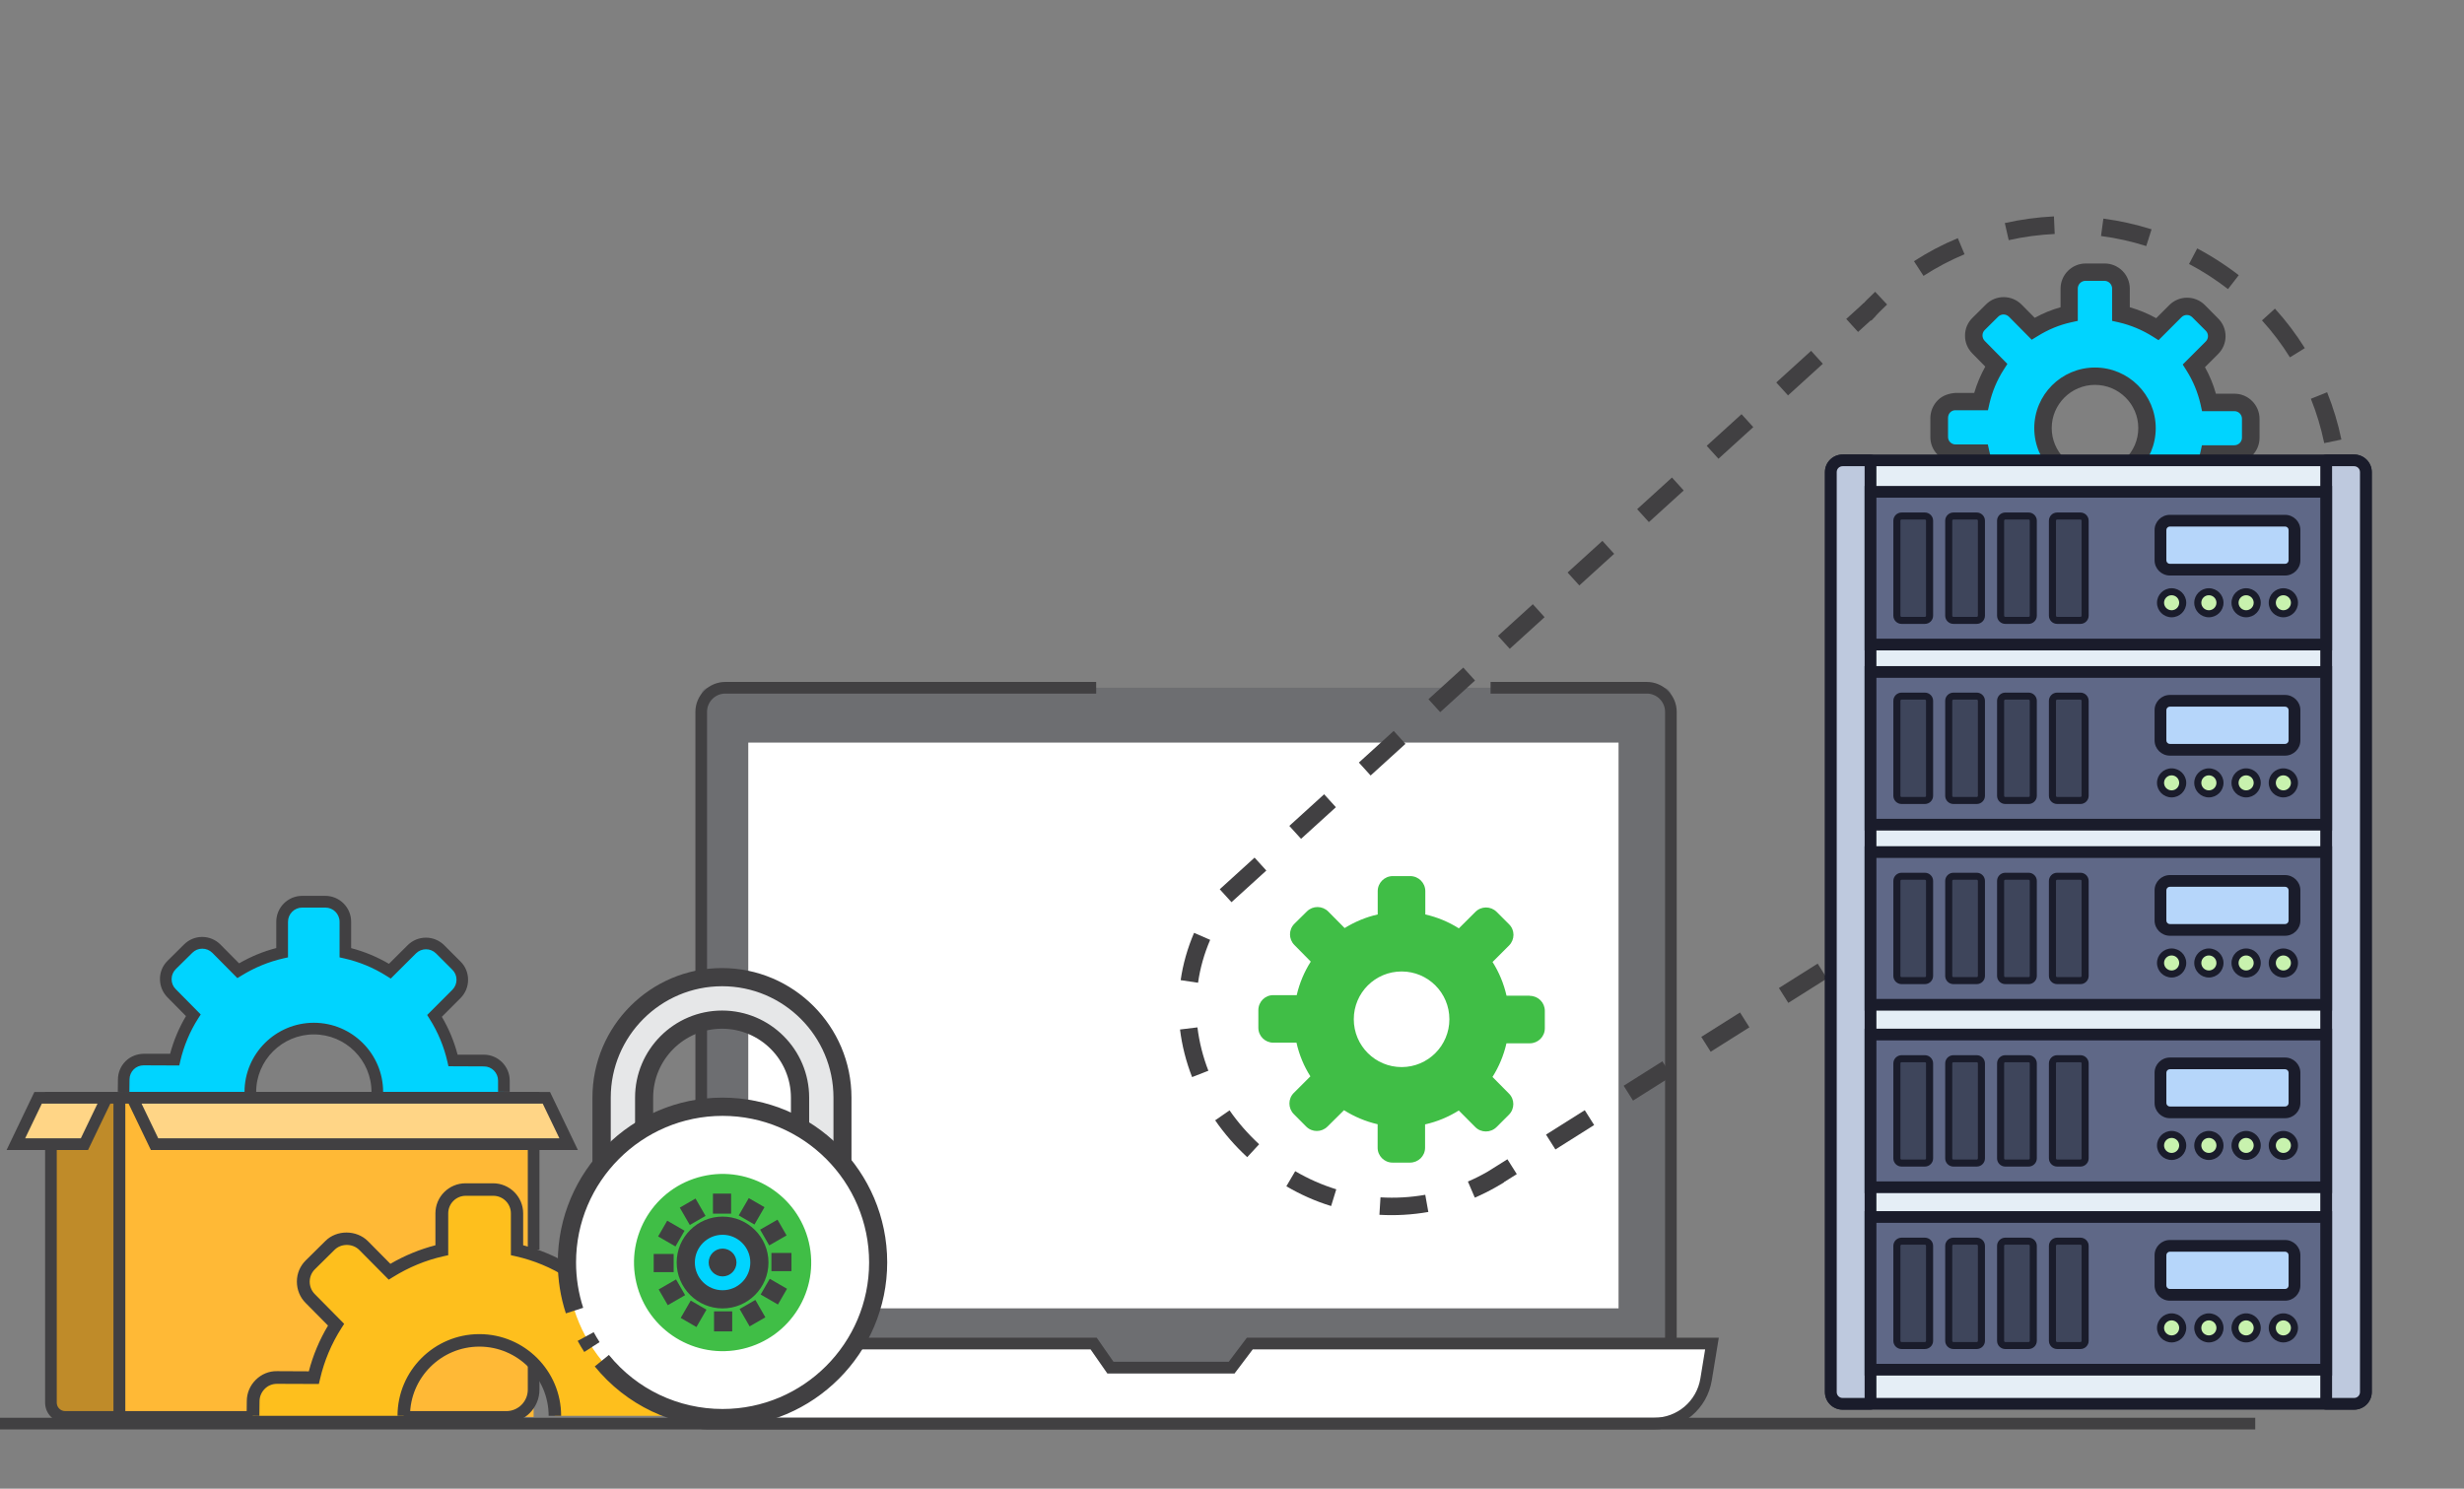 <svg width="374" height="226" viewBox="0 0 374 226" fill="none" xmlns="http://www.w3.org/2000/svg">
<rect x="0" y="0" width="374" height="226" fill="#808080" stroke="none"/>
<path d="M252.45 104.397H107.614C106.963 104.397 106.436 104.925 106.436 105.577V209.053C106.436 209.704 106.963 210.232 107.614 210.232H252.45C253.101 210.232 253.629 209.704 253.629 209.053V105.577C253.629 104.925 253.101 104.397 252.45 104.397Z" fill="#6D6E71"/>
<path d="M107.32 205.398H105.552V108.064C105.552 105.565 107.591 103.525 110.09 103.525H166.383V105.294H110.09C108.557 105.294 107.32 106.543 107.32 108.064V205.398Z" fill="#414042"/>
<path d="M249.963 211.116V209.348C251.496 209.348 252.733 208.098 252.733 206.577V108.064C252.733 106.532 251.484 105.294 249.963 105.294H226.248V103.525H249.963C252.462 103.525 254.501 105.565 254.501 108.064V206.577C254.501 209.077 252.462 211.116 249.963 211.116Z" fill="#414042"/>
<path d="M245.673 112.734H113.578V198.618H245.673V112.734Z" fill="white"/>
<path d="M251.048 216.116H107.39C103.937 216.116 101.002 213.616 100.436 210.209L99.411 203.959H165.994L168.54 207.615H186.939L189.698 203.959H259.841L258.945 209.395C258.308 213.274 254.961 216.116 251.036 216.116H251.048Z" fill="white"/>
<path d="M251.048 217H107.39C103.489 217 100.2 214.206 99.564 210.35L98.374 203.075H166.466L169.012 206.73H186.503L189.261 203.075H260.89L259.829 209.536C259.122 213.864 255.432 217 251.048 217ZM100.448 204.856L101.308 210.067C101.803 213.062 104.349 215.231 107.39 215.231H251.06C254.572 215.231 257.531 212.72 258.096 209.253L258.815 204.856H190.145L187.387 208.511H168.081L165.535 204.856H100.448Z" fill="#414042"/>
<path d="M232.207 151.158H228.671C228.247 149.307 227.528 147.585 226.549 146.041L229.048 143.541C229.944 142.645 229.956 141.195 229.048 140.31L227.174 138.436C226.278 137.539 224.828 137.539 223.944 138.436L221.434 140.935C219.89 139.957 218.169 139.237 216.342 138.825V135.287C216.342 134.026 215.317 133 214.044 133H211.403C210.142 133 209.117 134.026 209.117 135.287V138.825C207.313 139.226 205.628 139.945 204.096 140.888L201.609 138.377C200.713 137.481 199.263 137.469 198.367 138.365L196.481 140.228C195.585 141.112 195.574 142.562 196.469 143.458L198.956 145.982C197.978 147.515 197.247 149.236 196.823 151.075H193.287C192.026 151.052 191 152.078 191 153.351V155.992C190.977 157.254 191.99 158.28 193.263 158.291H196.788C197.2 160.143 197.919 161.864 198.898 163.397L196.387 165.908C195.491 166.793 195.491 168.243 196.387 169.139L198.249 171.014C199.145 171.922 200.595 171.922 201.491 171.025L204.001 168.538C205.545 169.516 207.254 170.247 209.105 170.672V174.197C209.081 175.459 210.107 176.496 211.368 176.496H214.02C215.281 176.496 216.307 175.494 216.307 174.233V170.695C218.157 170.283 219.878 169.552 221.422 168.585L223.921 171.096C224.805 171.992 226.266 171.992 227.162 171.096L229.025 169.233C229.92 168.349 229.932 166.887 229.025 166.003L226.538 163.491C227.516 161.947 228.235 160.237 228.659 158.386H232.195C233.456 158.386 234.482 157.372 234.482 156.11V153.457C234.482 152.196 233.468 151.181 232.207 151.181V151.158ZM212.747 161.994C208.74 161.994 205.486 158.751 205.486 154.731C205.486 150.71 208.74 147.479 212.747 147.479C216.755 147.479 219.996 150.722 219.996 154.731C219.996 158.739 216.755 161.994 212.747 161.994Z" fill="#40BE46"/>
<path d="M342.312 215.231H0V217H342.312V215.231Z" fill="#414042"/>
<path d="M76.494 165.76V164.05C76.494 162.388 75.139 161.02 73.477 161.02L68.786 160.997C68.232 158.556 67.265 156.269 65.981 154.229L69.305 150.904C70.495 149.725 70.507 147.791 69.305 146.612L66.817 144.124C65.639 142.945 63.706 142.933 62.527 144.124L59.203 147.449C57.164 146.152 54.877 145.197 52.449 144.643V139.95C52.449 138.276 51.082 136.908 49.408 136.908H45.896C44.21 136.908 42.855 138.276 42.855 139.95V144.643C40.45 145.185 38.211 146.128 36.195 147.39L32.895 144.053C31.716 142.862 29.783 142.839 28.605 144.03L26.106 146.506C24.915 147.685 24.904 149.607 26.082 150.798L29.383 154.146C28.086 156.186 27.108 158.462 26.554 160.902L21.863 160.879C20.177 160.867 18.822 162.223 18.822 163.909L18.798 165.772H38.034C38.034 160.454 42.348 156.151 47.676 156.151C53.003 156.151 57.306 160.454 57.306 165.772H76.53L76.494 165.76Z" fill="#00D4FF"/>
<path d="M19.647 165.772L17.879 165.748L17.902 163.885C17.902 162.836 18.315 161.846 19.057 161.103C19.8 160.372 20.778 159.994 21.827 159.971H25.823C26.353 157.966 27.167 156.044 28.227 154.252L25.41 151.399C24.68 150.656 24.279 149.666 24.279 148.616C24.279 147.567 24.692 146.588 25.434 145.857L27.933 143.381C28.664 142.65 29.642 142.237 30.679 142.237C31.728 142.237 32.73 142.65 33.473 143.405L36.29 146.246C38.081 145.209 39.979 144.43 41.935 143.923V139.926C41.935 137.769 43.692 136 45.861 136H49.373C51.542 136 53.298 137.757 53.298 139.926V143.935C55.325 144.466 57.247 145.268 59.038 146.317L61.879 143.487C63.411 141.966 65.886 141.966 67.418 143.487L69.906 145.975C70.648 146.706 71.049 147.697 71.049 148.746C71.049 149.795 70.636 150.786 69.894 151.529L67.065 154.358C68.126 156.162 68.927 158.084 69.458 160.112H73.465C75.61 160.124 77.367 161.881 77.367 164.039V165.748H75.599V164.039C75.599 162.86 74.644 161.893 73.465 161.893L68.067 161.869L67.914 161.185C67.383 158.874 66.476 156.681 65.214 154.689L64.837 154.087L68.656 150.267C69.069 149.854 69.293 149.312 69.293 148.734C69.293 148.156 69.069 147.626 68.668 147.225L66.181 144.737C65.344 143.9 63.977 143.9 63.14 144.737L59.309 148.557L58.708 148.18C56.716 146.918 54.536 146.01 52.225 145.492L51.542 145.338V139.938C51.542 138.747 50.575 137.78 49.385 137.78H45.872C44.682 137.78 43.715 138.747 43.715 139.938V145.338L43.02 145.492C40.792 145.999 38.635 146.883 36.632 148.121L36.03 148.487L32.235 144.654C31.823 144.242 31.28 144.018 30.691 144.018C30.125 144.018 29.595 144.242 29.194 144.643L26.683 147.119C26.283 147.52 26.047 148.062 26.047 148.64C26.047 149.218 26.259 149.76 26.672 150.161L30.467 154.005L30.09 154.594C28.817 156.587 27.909 158.768 27.367 161.067L27.214 161.751L21.816 161.728C21.238 161.728 20.707 161.94 20.295 162.341C19.883 162.753 19.659 163.296 19.659 163.874L19.635 165.748L19.647 165.772ZM58.154 165.772H56.386C56.386 160.949 52.461 157.035 47.64 157.035C42.819 157.035 38.883 160.961 38.883 165.772H37.115C37.115 159.983 41.841 155.266 47.64 155.266C53.439 155.266 58.154 159.983 58.154 165.772Z" fill="#414042"/>
<path d="M7.742 215.105H18.15L18.15 166.656H7.742L7.742 215.105Z" fill="#BF8B29"/>
<path d="M19.022 215.989H9.899C8.214 215.989 6.846 214.621 6.846 212.935V165.772H19.022V215.989ZM8.614 167.54V212.935C8.614 213.643 9.192 214.22 9.899 214.22H17.254V167.54H8.614Z" fill="#414042"/>
<path d="M2.414 173.695H12.822L16.205 166.656H5.785L2.414 173.695Z" fill="#FFD586"/>
<path d="M13.376 174.58H1L5.22 165.772H17.596L13.364 174.58H13.376ZM3.817 172.811H12.268L14.802 167.54H6.351L3.817 172.811Z" fill="#414042"/>
<path d="M80.997 166.656H18.138V215.105H80.997V166.656Z" fill="#FFB936"/>
<path d="M76.86 215.989H17.254V165.772H81.881V189.695H80.113V167.54H19.022V214.22H76.86C78.651 214.22 80.113 212.758 80.113 210.966V206.674H81.881V210.966C81.881 213.737 79.63 215.989 76.86 215.989Z" fill="#414042"/>
<path d="M86.313 173.695H23.466L20.083 166.656H82.942L86.313 173.695Z" fill="#FFD586"/>
<path d="M87.715 174.58H22.9L18.668 165.772H83.484L87.715 174.58ZM24.02 172.811H84.91L82.376 167.54H21.485L24.02 172.811Z" fill="#414042"/>
<path d="M107.096 214.937V212.897C107.096 210.916 105.493 209.301 103.501 209.301L97.914 209.277C97.254 206.365 96.111 203.653 94.567 201.212L98.527 197.25C99.941 195.835 99.953 193.548 98.527 192.145L95.569 189.185C94.154 187.782 91.867 187.77 90.465 189.185L86.504 193.147C84.076 191.602 81.354 190.459 78.454 189.798V184.21C78.454 182.217 76.828 180.59 74.824 180.59H70.651C68.647 180.59 67.033 182.217 67.033 184.21V189.798C64.18 190.435 61.505 191.567 59.1 193.065L55.163 189.091C53.761 187.676 51.462 187.653 50.048 189.067L47.066 192.003C45.651 193.406 45.64 195.694 47.042 197.109L50.967 201.094C49.423 203.523 48.256 206.235 47.596 209.136L42.009 209.112C40.006 209.1 38.391 210.715 38.391 212.72L38.367 214.937H61.269C61.269 208.605 66.408 203.476 72.749 203.476C79.091 203.476 84.218 208.593 84.218 214.937H107.108H107.096Z" fill="#FEBF1D"/>
<path d="M39.334 214.948L37.436 214.925L37.46 212.708C37.46 211.494 37.943 210.338 38.815 209.477C39.675 208.617 40.819 208.133 42.045 208.157L46.877 208.18C47.514 205.728 48.492 203.405 49.789 201.236L46.382 197.793C45.522 196.932 45.062 195.776 45.062 194.562C45.062 193.336 45.545 192.192 46.406 191.343L49.388 188.395C51.097 186.674 54.114 186.686 55.847 188.419L59.253 191.862C61.422 190.6 63.721 189.657 66.09 189.044V184.198C66.09 181.675 68.141 179.635 70.663 179.635H74.835C77.358 179.635 79.409 181.686 79.409 184.198V189.044C81.86 189.681 84.194 190.647 86.363 191.933L89.793 188.501C91.573 186.733 94.472 186.733 96.252 188.513L99.211 191.473C100.071 192.334 100.542 193.477 100.542 194.692C100.542 195.918 100.059 197.062 99.199 197.922L95.781 201.354C97.065 203.523 98.044 205.869 98.668 208.322L103.513 208.345C106.012 208.345 108.062 210.385 108.062 212.897V214.937H106.165V212.897C106.165 211.435 104.974 210.244 103.525 210.244L97.183 210.22L97.018 209.489C96.394 206.718 95.309 204.113 93.8 201.719L93.4 201.071L97.891 196.578C98.397 196.071 98.68 195.399 98.68 194.692C98.68 193.984 98.409 193.312 97.902 192.817L94.944 189.857C93.906 188.82 92.221 188.82 91.184 189.857L86.681 194.35L86.033 193.937C83.652 192.428 81.047 191.343 78.289 190.718L77.546 190.553V184.198C77.546 182.724 76.344 181.533 74.871 181.533H70.698C69.225 181.533 68.034 182.724 68.034 184.198V190.553L67.292 190.718C64.616 191.319 62.047 192.381 59.654 193.866L59.006 194.267L54.539 189.763C53.537 188.749 51.781 188.737 50.779 189.74L47.797 192.687C47.29 193.182 47.019 193.855 47.007 194.562C47.007 195.281 47.278 195.942 47.773 196.449L52.24 200.976L51.828 201.613C50.307 203.995 49.211 206.6 48.575 209.359L48.398 210.102L42.056 210.079C41.337 210.079 40.677 210.338 40.182 210.845C39.675 211.352 39.393 212.024 39.393 212.743L39.369 214.972L39.334 214.948ZM85.172 214.937H83.275C83.275 209.147 78.56 204.431 72.761 204.431C66.962 204.431 62.235 209.147 62.235 214.937H60.338C60.338 208.098 65.913 202.533 72.761 202.533C79.609 202.533 85.172 208.098 85.172 214.937Z" fill="#414042"/>
<path d="M91.313 179.646H97.761V166.629C97.761 160.097 103.065 154.791 109.595 154.791C116.125 154.791 121.429 160.097 121.429 166.629V179.646H127.876V166.629C127.876 156.548 119.672 148.342 109.595 148.342C99.517 148.342 91.313 156.548 91.313 166.629V179.646Z" fill="#E6E7E8"/>
<path d="M129.267 181.026H120.05V166.629C120.05 160.864 115.358 156.171 109.595 156.171C103.831 156.171 99.14 160.864 99.14 166.629V181.026H89.923V166.629C89.923 155.782 98.739 146.962 109.583 146.962C120.427 146.962 129.243 155.782 129.243 166.629V181.026H129.267ZM122.82 178.267H126.509V166.629C126.509 157.303 118.93 149.721 109.607 149.721C100.283 149.721 92.704 157.303 92.704 166.629V178.267H96.394V166.629C96.394 159.343 102.322 153.412 109.607 153.412C116.891 153.412 122.82 159.343 122.82 166.629V178.267Z" fill="#414042"/>
<path d="M109.677 215.29C122.723 215.29 133.298 204.711 133.298 191.661C133.298 178.612 122.723 168.033 109.677 168.033C96.632 168.033 86.056 178.612 86.056 191.661C86.056 204.711 96.632 215.29 109.677 215.29Z" fill="white"/>
<path d="M112.762 204.764C119.992 203.062 124.474 195.82 122.773 188.587C121.072 181.355 113.832 176.871 106.602 178.573C99.371 180.274 94.889 187.517 96.591 194.75C98.292 201.982 105.532 206.466 112.762 204.764Z" fill="#40BE46"/>
<path d="M104.09 191.661C104.09 194.751 106.589 197.25 109.677 197.25C112.765 197.25 115.264 194.751 115.264 191.661C115.264 188.572 112.765 186.073 109.677 186.073C106.589 186.073 104.09 188.572 104.09 191.661Z" fill="#00D4FF"/>
<path d="M109.677 193.772C110.843 193.772 111.787 192.827 111.787 191.661C111.787 190.496 110.843 189.551 109.677 189.551C108.512 189.551 107.567 190.496 107.567 191.661C107.567 192.827 108.512 193.772 109.677 193.772Z" fill="#414042"/>
<path d="M109.677 198.63C105.835 198.63 102.711 195.505 102.711 191.661C102.711 187.818 105.835 184.693 109.677 184.693C113.52 184.693 116.643 187.818 116.643 191.661C116.643 195.505 113.52 198.63 109.677 198.63ZM109.677 187.452C107.355 187.452 105.469 189.339 105.469 191.661C105.469 193.984 107.355 195.871 109.677 195.871C111.999 195.871 113.885 193.984 113.885 191.661C113.885 189.339 111.999 187.452 109.677 187.452Z" fill="#414042"/>
<path d="M109.677 216.67C102.122 216.67 95.05 213.309 90.276 207.438L92.421 205.692C96.665 210.916 102.959 213.899 109.677 213.899C121.947 213.899 131.919 203.912 131.919 191.65C131.919 179.387 121.936 169.4 109.677 169.4C97.419 169.4 87.436 179.387 87.436 191.65C87.436 194.008 87.801 196.319 88.52 198.535L85.891 199.384C85.078 196.897 84.666 194.291 84.666 191.638C84.666 177.842 95.887 166.629 109.665 166.629C123.444 166.629 134.665 177.854 134.665 191.638C134.665 205.421 123.444 216.646 109.665 216.646L109.677 216.67Z" fill="#414042"/>
<path d="M88.685 205.244C88.331 204.69 87.99 204.136 87.683 203.558L90.111 202.238C90.394 202.757 90.689 203.252 91.007 203.747L88.685 205.244Z" fill="#414042"/>
<path d="M110.974 181.203H108.216V184.245H110.974V181.203Z" fill="#414042"/>
<path d="M105.57 181.951L103.181 183.331L104.702 185.966L107.091 184.586L105.57 181.951Z" fill="#414042"/>
<path d="M101.273 185.314L99.893 187.703L102.527 189.225L103.906 186.836L101.273 185.314Z" fill="#414042"/>
<path d="M102.252 190.364H99.222V193.123H102.252V190.364Z" fill="#414042"/>
<path d="M102.613 194.229L99.979 195.749L101.358 198.139L103.992 196.618L102.613 194.229Z" fill="#414042"/>
<path d="M104.844 197.44L103.322 200.074L105.709 201.455L107.232 198.822L104.844 197.44Z" fill="#414042"/>
<path d="M111.139 199.078H108.381V202.12H111.139V199.078Z" fill="#414042"/>
<path d="M114.652 197.344L112.262 198.722L113.782 201.358L116.171 199.979L114.652 197.344Z" fill="#414042"/>
<path d="M116.837 194.133L115.456 196.521L118.077 198.039L119.459 195.651L116.837 194.133Z" fill="#414042"/>
<path d="M120.132 190.211H117.091V192.97H120.132V190.211Z" fill="#414042"/>
<path d="M118.014 185.157L115.378 186.674L116.754 189.066L119.389 187.548L118.014 185.157Z" fill="#414042"/>
<path d="M113.652 181.883L112.129 184.516L114.517 185.897L116.039 183.264L113.652 181.883Z" fill="#414042"/>
<path d="M284.612 44.282L286.43 46.228C285.594 47.006 284.791 47.83 284.031 48.684L282.05 46.906C282.865 46.004 283.734 45.118 284.626 44.292L284.612 44.282Z" fill="#414042"/>
<path d="M338.368 40.71C338.86 41.06 339.338 41.399 339.809 41.778L338.179 43.887C336.335 42.467 334.331 41.151 332.265 40.075L333.508 37.713C335.186 38.6 336.82 39.61 338.383 40.72L338.368 40.71ZM345.315 46.867C347.003 48.721 348.514 50.731 349.839 52.849L347.581 54.25C346.34 52.258 344.914 50.373 343.336 48.641L345.301 46.857L345.315 46.867ZM326.577 34.812L325.771 37.355C323.551 36.648 321.237 36.136 318.906 35.83L319.262 33.186C321.749 33.516 324.21 34.067 326.577 34.812ZM353.224 59.546C354.149 61.86 354.889 64.281 355.391 66.729L352.784 67.272C352.307 64.972 351.631 62.706 350.756 60.537L353.224 59.546ZM311.76 32.864L311.877 35.517C309.529 35.635 307.175 35.944 304.894 36.458L304.302 33.859C306.732 33.32 309.245 32.971 311.746 32.853L311.76 32.864ZM356.281 74.179C356.358 76.674 356.213 79.207 355.853 81.674L353.215 81.28C353.551 78.97 353.686 76.605 353.619 74.248L356.291 74.165L356.281 74.179ZM297.165 36.149L298.19 38.598C296.025 39.499 293.933 40.604 291.959 41.88L290.514 39.655C292.614 38.294 294.846 37.114 297.155 36.163L297.165 36.149ZM354.082 88.976C353.297 91.337 352.276 93.661 351.068 95.852L348.727 94.58C349.843 92.52 350.8 90.346 351.546 88.132L354.082 88.976ZM344.841 100.445L346.929 102.103C345.363 104.062 343.609 105.886 341.747 107.525L339.995 105.518C341.745 103.974 343.393 102.269 344.852 100.431L344.841 100.445Z" fill="#414042"/>
<path d="M334.249 109.711L335.613 111.988C334.851 112.448 334.059 112.888 333.274 113.288L330.327 115.136L328.903 112.882L331.227 111.419L331.19 111.349L332.01 110.93C332.76 110.548 333.492 110.132 334.22 109.69L334.249 109.711Z" fill="#414042"/>
<path d="M323.027 116.614L324.452 118.868L318.573 122.575L317.148 120.321L323.027 116.614ZM311.244 124.032L312.669 126.286L306.789 129.993L305.365 127.738L311.244 124.032ZM299.461 131.449L300.885 133.704L295.006 137.41L293.581 135.156L299.461 131.449ZM287.677 138.867L289.102 141.121L283.222 144.828L281.798 142.574L287.677 138.867ZM275.894 146.285L277.318 148.539L271.439 152.246L270.014 149.992L275.894 146.285ZM264.11 153.703L265.535 155.957L259.656 159.664L258.231 157.41L264.11 153.703ZM252.327 161.121L253.752 163.375L247.872 167.082L246.448 164.828L252.327 161.121ZM240.544 168.539L241.968 170.793L236.089 174.5L234.664 172.245L240.544 168.539Z" fill="#414042"/>
<path d="M228.804 175.987L230.228 178.241L228.26 179.478L228.289 179.499L227.166 180.16C226.098 180.774 224.983 181.332 223.855 181.815L222.806 179.37C223.804 178.947 224.789 178.449 225.741 177.906L228.804 175.987Z" fill="#414042"/>
<path d="M274.899 53.26L276.682 55.224L271.396 60.027L269.613 58.063L274.899 53.26ZM264.34 62.876L266.123 64.841L260.837 69.644L259.054 67.68L264.34 62.876ZM253.781 72.493L255.564 74.458L250.278 79.261L248.495 77.297L253.781 72.493ZM243.222 82.11L245.005 84.075L239.719 88.878L237.935 86.913L243.222 82.11ZM232.663 91.727L234.446 93.692L229.159 98.495L227.376 96.53L232.663 91.727ZM222.104 101.344L223.887 103.308L218.6 108.112L216.817 106.147L222.104 101.344ZM211.545 110.961L213.328 112.925L208.041 117.729L206.258 115.764L211.545 110.961ZM200.986 120.578L202.769 122.542L197.482 127.345L195.699 125.381L200.986 120.578ZM190.427 130.195L192.21 132.159L186.923 136.962L185.14 134.998L190.427 130.195ZM183.688 142.679C182.782 144.78 182.16 146.973 181.847 149.191L179.208 148.797C179.558 146.344 180.256 143.922 181.242 141.616L183.688 142.679ZM181.756 155.966C182.029 158.186 182.583 160.41 183.415 162.548L180.943 163.514C180.024 161.161 179.407 158.719 179.111 156.287L181.756 155.966ZM216.333 181.37L216.801 183.99C214.34 184.419 211.843 184.562 209.375 184.419L209.538 181.769C211.815 181.905 214.084 181.776 216.347 181.38L216.333 181.37ZM186.618 168.55C187.898 170.396 189.412 172.125 191.118 173.708L189.31 175.669C187.47 173.969 185.827 172.083 184.445 170.076L186.633 168.56L186.618 168.55ZM202.827 180.549L202.046 183.088C199.684 182.367 197.385 181.343 195.251 180.087L196.595 177.797C198.56 178.954 200.65 179.874 202.827 180.549Z" fill="#414042"/>
<path d="M282.024 50.391L284.651 48.003L282.861 46.032L280.233 48.421L282.024 50.391Z" fill="#414042"/>
<path d="M339.15 61.095H335.3C334.841 59.081 334.064 57.209 333.004 55.53L335.724 52.809C336.695 51.837 336.713 50.265 335.724 49.293L333.693 47.261C332.721 46.29 331.15 46.29 330.178 47.261L327.458 49.982C325.78 48.922 323.908 48.127 321.912 47.685V43.834C321.912 42.456 320.8 41.343 319.422 41.343H316.543C315.166 41.343 314.053 42.456 314.053 43.834V47.685C312.093 48.127 310.256 48.905 308.595 49.929L305.893 47.191C304.922 46.219 303.35 46.201 302.379 47.191L300.33 49.223C299.358 50.177 299.341 51.767 300.33 52.739L303.032 55.477C301.972 57.156 301.178 59.011 300.718 61.007H296.868C295.49 60.972 294.378 62.102 294.378 63.481V66.36C294.342 67.739 295.455 68.852 296.833 68.869H300.665C301.125 70.883 301.902 72.756 302.961 74.435L300.224 77.156C299.252 78.11 299.252 79.7 300.224 80.671L302.237 82.721C303.209 83.71 304.798 83.71 305.752 82.721L308.49 80.018C310.167 81.078 312.022 81.873 314.035 82.332V86.166C314.018 87.544 315.13 88.657 316.508 88.657H319.387C320.764 88.657 321.877 87.562 321.877 86.201V82.35C323.891 81.908 325.763 81.113 327.441 80.053L330.161 82.791C331.132 83.763 332.704 83.763 333.693 82.791L335.724 80.76C336.695 79.788 336.713 78.216 335.724 77.244L333.022 74.505C334.081 72.827 334.876 70.954 335.335 68.958H339.186C340.563 68.958 341.676 67.862 341.676 66.484V63.604C341.676 62.244 340.563 61.131 339.203 61.131L339.15 61.095ZM317.974 72.88C313.611 72.88 310.079 69.346 310.079 64.982C310.079 60.618 313.611 57.102 317.974 57.102C322.336 57.102 325.869 60.636 325.869 64.982C325.869 69.329 322.336 72.88 317.974 72.88Z" fill="#00D4FF"/>
<path d="M319.351 89.982H316.473C315.466 89.982 314.512 89.576 313.788 88.852C313.064 88.127 312.675 87.173 312.675 86.148V83.339C311.298 82.933 309.955 82.368 308.666 81.661L306.67 83.64C305.964 84.346 304.992 84.753 303.986 84.753C302.961 84.753 302.008 84.346 301.283 83.622L299.252 81.572C298.528 80.848 298.14 79.894 298.14 78.869C298.14 77.844 298.546 76.891 299.252 76.184L301.266 74.187C300.559 72.915 300.012 71.572 299.606 70.177H296.797C294.678 70.141 292.982 68.428 293 66.325V63.445C293.018 62.42 293.424 61.466 294.148 60.742C294.872 60.018 295.844 59.717 296.85 59.647H299.659C300.065 58.269 300.63 56.926 301.336 55.654L299.358 53.64C298.652 52.915 298.246 51.961 298.263 50.936C298.263 49.912 298.67 48.958 299.394 48.251L301.442 46.219C302.149 45.512 303.103 45.106 304.127 45.106C305.151 45.106 306.123 45.512 306.847 46.237L308.843 48.251C310.097 47.562 311.404 47.014 312.764 46.643V43.816C312.764 41.714 314.477 40 316.579 40H319.457C321.559 40 323.272 41.714 323.272 43.816V46.643C324.668 47.05 326.01 47.597 327.282 48.304L329.277 46.307C330.761 44.823 333.181 44.823 334.664 46.307L336.695 48.357C337.419 49.081 337.808 50.035 337.808 51.042C337.808 52.067 337.402 53.021 336.678 53.746L334.682 55.742C335.388 57.014 335.954 58.357 336.342 59.77H339.168C341.252 59.77 342.965 61.484 342.965 63.587V66.466C342.965 68.569 341.252 70.283 339.15 70.283H336.324C335.918 71.661 335.371 73.004 334.647 74.293L336.625 76.307C337.331 77.014 337.737 77.968 337.737 78.993C337.737 80.018 337.331 80.972 336.607 81.696L334.576 83.728C333.075 85.212 330.655 85.212 329.171 83.728L327.176 81.714C325.904 82.421 324.562 82.968 323.166 83.375V86.201C323.166 88.286 321.453 90 319.334 90L319.351 89.982ZM308.278 78.304L309.161 78.869C310.768 79.876 312.481 80.601 314.3 81.025L315.325 81.254V86.148C315.307 86.466 315.431 86.749 315.642 86.979C315.854 87.209 316.155 87.314 316.455 87.314H319.334C319.97 87.314 320.499 86.802 320.499 86.184V81.272L321.542 81.042C323.361 80.636 325.092 79.912 326.681 78.922L327.582 78.357L331.044 81.838C331.503 82.297 332.245 82.279 332.704 81.838L334.735 79.806C334.964 79.576 335.088 79.293 335.088 78.975C335.088 78.657 334.964 78.375 334.753 78.162L331.291 74.664L331.856 73.781C332.863 72.173 333.587 70.442 333.993 68.64L334.223 67.597H339.133C339.768 67.597 340.298 67.085 340.298 66.449V63.569C340.298 62.933 339.786 62.42 339.15 62.42H334.24L334.011 61.378C333.587 59.541 332.88 57.827 331.874 56.237L331.308 55.336L334.788 51.855C335.017 51.625 335.141 51.343 335.141 51.025C335.141 50.707 335.017 50.424 334.806 50.212L332.757 48.163C332.298 47.703 331.556 47.703 331.114 48.163L327.635 51.643L326.734 51.078C325.162 50.088 323.431 49.364 321.612 48.94L320.588 48.71V43.799C320.588 43.163 320.058 42.633 319.422 42.633H316.543C315.907 42.633 315.378 43.163 315.378 43.799V48.71L314.336 48.94C312.569 49.329 310.874 50.035 309.284 51.025L308.384 51.572L304.939 48.092C304.728 47.88 304.427 47.739 304.109 47.739C303.809 47.739 303.509 47.862 303.297 48.074L301.248 50.106C301.036 50.318 300.913 50.618 300.913 50.919C300.913 51.237 301.036 51.519 301.248 51.749L304.692 55.247L304.127 56.131C303.12 57.703 302.396 59.435 301.972 61.254L301.743 62.279H296.833C296.532 62.261 296.232 62.385 296.02 62.597C295.808 62.809 295.685 63.109 295.685 63.428V66.307C295.667 66.944 296.179 67.474 296.833 67.474H301.725L301.955 68.516C302.361 70.353 303.085 72.085 304.074 73.64L304.639 74.541L301.142 78.021C300.93 78.233 300.807 78.534 300.807 78.834C300.807 79.152 300.93 79.435 301.142 79.664L303.173 81.714C303.385 81.944 303.685 82.067 304.003 82.067C304.304 82.067 304.604 81.944 304.816 81.731L308.295 78.269L308.278 78.304ZM317.992 74.223C312.905 74.223 308.772 70.088 308.772 65C308.772 59.912 312.905 55.795 317.992 55.795C323.078 55.795 327.211 59.929 327.211 65C327.211 70.071 323.078 74.223 317.992 74.223ZM317.992 58.428C314.371 58.428 311.421 61.378 311.421 64.982C311.421 68.587 314.371 71.555 317.992 71.555C321.612 71.555 324.562 68.604 324.562 64.982C324.562 61.36 321.612 58.428 317.992 58.428Z" fill="#414042"/>
<g clip-path="url(#clip0_491_317)">
<path d="M279.683 213.112H357.317C358.305 213.112 359.106 212.317 359.106 211.337V71.663C359.106 70.683 358.305 69.888 357.317 69.888H279.683C278.695 69.888 277.894 70.683 277.894 71.663V211.337C277.894 212.317 278.695 213.112 279.683 213.112Z" fill="#E5EEF6"/>
<path d="M357.317 214H279.683C278.202 214 277 212.807 277 211.337V71.663C277 70.193 278.202 69 279.683 69H357.317C358.798 69 360 70.193 360 71.663V211.337C360 212.807 358.798 214 357.317 214ZM279.683 70.775C279.189 70.775 278.788 71.173 278.788 71.663V211.337C278.788 211.827 279.189 212.225 279.683 212.225H357.317C357.811 212.225 358.212 211.827 358.212 211.337V71.663C358.212 71.173 357.811 70.775 357.317 70.775H279.683Z" fill="#1A1C2B"/>
<path d="M357.321 213.112H353.086V69.888H357.321C358.308 69.888 359.109 70.683 359.109 71.663V211.337C359.109 212.317 358.308 213.112 357.321 213.112Z" fill="#BEC9DE"/>
<path d="M357.317 214H353.082C352.589 214 352.188 213.602 352.188 213.112V69.888C352.188 69.398 352.589 69 353.082 69H357.317C358.798 69 360 70.193 360 71.663V211.337C360 212.807 358.798 214 357.317 214ZM353.976 212.225H357.317C357.811 212.225 358.212 211.827 358.212 211.337V71.663C358.212 71.173 357.811 70.775 357.317 70.775H353.976V212.225Z" fill="#1A1C2B"/>
<path d="M283.918 213.112H279.683C278.695 213.112 277.894 212.317 277.894 211.337V71.663C277.894 70.683 278.695 69.888 279.683 69.888H283.918V213.112Z" fill="#BEC9DE"/>
<path d="M283.918 214H279.683C278.202 214 277 212.807 277 211.337V71.663C277 70.193 278.202 69 279.683 69H283.918C284.411 69 284.812 69.398 284.812 69.888V213.112C284.812 213.602 284.411 214 283.918 214ZM279.683 70.775C279.189 70.775 278.788 71.173 278.788 71.663V211.337C278.788 211.827 279.189 212.225 279.683 212.225H283.024V70.775H279.683Z" fill="#1A1C2B"/>
<path d="M283.918 97.852L353.082 97.852V74.667H283.918V97.852Z" fill="#5F6887"/>
<path d="M353.976 98.736H283.024V73.776H353.976V98.736ZM284.812 96.96H352.188V75.552H284.812V96.96Z" fill="#1A1C2B"/>
<path d="M329.36 86.481H346.84C347.631 86.481 348.271 85.846 348.271 85.061V80.466C348.271 79.682 347.631 79.046 346.84 79.046H329.36C328.569 79.046 327.929 79.682 327.929 80.466V85.061C327.929 85.846 328.569 86.481 329.36 86.481Z" fill="#B6D6FA"/>
<path d="M346.84 87.369H329.36C328.079 87.369 327.035 86.332 327.035 85.061V80.466C327.035 79.195 328.079 78.158 329.36 78.158H346.84C348.121 78.158 349.165 79.195 349.165 80.466V85.061C349.165 86.332 348.121 87.369 346.84 87.369ZM329.36 79.933C329.063 79.933 328.823 80.171 328.823 80.466V85.061C328.823 85.356 329.063 85.594 329.36 85.594H346.84C347.137 85.594 347.377 85.356 347.377 85.061V80.466C347.377 80.171 347.137 79.933 346.84 79.933H329.36Z" fill="#1A1C2B"/>
<path d="M288.636 94.18H292.166C292.561 94.18 292.882 93.862 292.882 93.47V79.046C292.882 78.653 292.561 78.335 292.166 78.335H288.636C288.241 78.335 287.92 78.653 287.92 79.046V93.47C287.92 93.862 288.241 94.18 288.636 94.18Z" fill="#3E455B"/>
<path d="M292.166 94.713H288.636C287.946 94.713 287.384 94.155 287.384 93.47V79.046C287.384 78.36 287.946 77.803 288.636 77.803H292.166C292.857 77.803 293.418 78.36 293.418 79.046V93.47C293.418 94.155 292.857 94.713 292.166 94.713ZM288.636 78.868C288.536 78.868 288.457 78.946 288.457 79.046V93.47C288.457 93.569 288.536 93.647 288.636 93.647H292.166C292.267 93.647 292.345 93.569 292.345 93.47V79.046C292.345 78.946 292.267 78.868 292.166 78.868H288.636Z" fill="#1A1C2B"/>
<path d="M296.509 94.18H300.039C300.434 94.18 300.755 93.862 300.755 93.47V79.046C300.755 78.653 300.434 78.335 300.039 78.335H296.509C296.114 78.335 295.793 78.653 295.793 79.046V93.47C295.793 93.862 296.114 94.18 296.509 94.18Z" fill="#3E455B"/>
<path d="M300.036 94.713H296.505C295.815 94.713 295.253 94.155 295.253 93.47V79.046C295.253 78.36 295.815 77.803 296.505 77.803H300.036C300.726 77.803 301.288 78.36 301.288 79.046V93.47C301.288 94.155 300.726 94.713 300.036 94.713ZM296.505 78.868C296.405 78.868 296.326 78.946 296.326 79.046V93.47C296.326 93.569 296.405 93.647 296.505 93.647H300.036C300.136 93.647 300.215 93.569 300.215 93.47V79.046C300.215 78.946 300.136 78.868 300.036 78.868H296.505Z" fill="#1A1C2B"/>
<path d="M304.378 94.18H307.909C308.304 94.18 308.624 93.862 308.624 93.47V79.046C308.624 78.653 308.304 78.335 307.909 78.335H304.378C303.983 78.335 303.663 78.653 303.663 79.046V93.47C303.663 93.862 303.983 94.18 304.378 94.18Z" fill="#3E455B"/>
<path d="M307.909 94.713H304.378C303.688 94.713 303.126 94.155 303.126 93.47V79.046C303.126 78.36 303.688 77.803 304.378 77.803H307.909C308.599 77.803 309.161 78.36 309.161 79.046V93.47C309.161 94.155 308.599 94.713 307.909 94.713ZM304.378 78.868C304.278 78.868 304.199 78.946 304.199 79.046V93.47C304.199 93.569 304.278 93.647 304.378 93.647H307.909C308.009 93.647 308.087 93.569 308.087 93.47V79.046C308.087 78.946 308.009 78.868 307.909 78.868H304.378Z" fill="#1A1C2B"/>
<path d="M312.247 94.18H315.778C316.173 94.18 316.493 93.862 316.493 93.47V79.046C316.493 78.653 316.173 78.335 315.778 78.335H312.247C311.852 78.335 311.532 78.653 311.532 79.046V93.47C311.532 93.862 311.852 94.18 312.247 94.18Z" fill="#3E455B"/>
<path d="M315.778 94.713H312.247C311.557 94.713 310.996 94.155 310.996 93.47V79.046C310.996 78.36 311.557 77.803 312.247 77.803H315.778C316.468 77.803 317.03 78.36 317.03 79.046V93.47C317.03 94.155 316.468 94.713 315.778 94.713ZM312.247 78.868C312.147 78.868 312.069 78.946 312.069 79.046V93.47C312.069 93.569 312.147 93.647 312.247 93.647H315.778C315.878 93.647 315.957 93.569 315.957 93.47V79.046C315.957 78.946 315.878 78.868 315.778 78.868H312.247Z" fill="#1A1C2B"/>
<path d="M344.898 91.502C344.898 90.579 345.653 89.826 346.583 89.826C347.513 89.826 348.268 90.576 348.268 91.502C348.268 92.429 347.513 93.175 346.583 93.175C345.653 93.175 344.898 92.426 344.898 91.502Z" fill="#C8F2AE"/>
<path d="M346.583 93.711C345.356 93.711 344.361 92.721 344.361 91.506C344.361 90.292 345.359 89.301 346.583 89.301C347.806 89.301 348.804 90.292 348.804 91.506C348.804 92.721 347.806 93.711 346.583 93.711ZM346.583 90.363C345.95 90.363 345.435 90.874 345.435 91.502C345.435 92.131 345.95 92.642 346.583 92.642C347.216 92.642 347.731 92.131 347.731 91.502C347.731 90.874 347.216 90.363 346.583 90.363Z" fill="#1A1C2B"/>
<path d="M339.243 91.502C339.243 90.579 339.998 89.826 340.928 89.826C341.858 89.826 342.612 90.576 342.612 91.502C342.612 92.429 341.858 93.175 340.928 93.175C339.998 93.175 339.243 92.426 339.243 91.502Z" fill="#C8F2AE"/>
<path d="M340.931 93.711C339.704 93.711 338.71 92.721 338.71 91.506C338.71 90.292 339.708 89.301 340.931 89.301C342.155 89.301 343.152 90.292 343.152 91.506C343.152 92.721 342.155 93.711 340.931 93.711ZM340.931 90.363C340.298 90.363 339.783 90.874 339.783 91.502C339.783 92.131 340.298 92.642 340.931 92.642C341.564 92.642 342.079 92.131 342.079 91.502C342.079 90.874 341.564 90.363 340.931 90.363Z" fill="#1A1C2B"/>
<path d="M333.588 91.502C333.588 90.579 334.342 89.826 335.272 89.826C336.202 89.826 336.957 90.576 336.957 91.502C336.957 92.429 336.202 93.175 335.272 93.175C334.342 93.175 333.588 92.426 333.588 91.502Z" fill="#C8F2AE"/>
<path d="M335.276 93.711C334.049 93.711 333.055 92.721 333.055 91.506C333.055 90.292 334.053 89.301 335.276 89.301C336.499 89.301 337.497 90.292 337.497 91.506C337.497 92.721 336.499 93.711 335.276 93.711ZM335.276 90.363C334.643 90.363 334.128 90.874 334.128 91.502C334.128 92.131 334.643 92.642 335.276 92.642C335.909 92.642 336.424 92.131 336.424 91.502C336.424 90.874 335.909 90.363 335.276 90.363Z" fill="#1A1C2B"/>
<path d="M327.932 91.502C327.932 90.579 328.687 89.826 329.617 89.826C330.547 89.826 331.302 90.576 331.302 91.502C331.302 92.429 330.547 93.175 329.617 93.175C328.687 93.175 327.932 92.426 327.932 91.502Z" fill="#C8F2AE"/>
<path d="M329.621 93.711C328.394 93.711 327.4 92.721 327.4 91.506C327.4 90.292 328.397 89.301 329.621 89.301C330.844 89.301 331.842 90.292 331.842 91.506C331.842 92.721 330.844 93.711 329.621 93.711ZM329.621 90.363C328.988 90.363 328.473 90.874 328.473 91.502C328.473 92.131 328.988 92.642 329.621 92.642C330.254 92.642 330.769 92.131 330.769 91.502C330.769 90.874 330.254 90.363 329.621 90.363Z" fill="#1A1C2B"/>
<path d="M283.918 125.194L353.082 125.194V102.01H283.918V125.194Z" fill="#5F6887"/>
<path d="M353.976 126.082H283.024V101.122H353.976V126.082ZM284.812 124.306H352.188V102.898H284.812V124.306Z" fill="#1A1C2B"/>
<path d="M329.36 113.827H346.84C347.631 113.827 348.271 113.191 348.271 112.407V107.812C348.271 107.028 347.631 106.392 346.84 106.392H329.36C328.569 106.392 327.929 107.028 327.929 107.812V112.407C327.929 113.191 328.569 113.827 329.36 113.827Z" fill="#B6D6FA"/>
<path d="M346.84 114.712H329.36C328.079 114.712 327.035 113.675 327.035 112.403V107.808C327.035 106.537 328.079 105.5 329.36 105.5H346.84C348.121 105.5 349.165 106.537 349.165 107.808V112.403C349.165 113.675 348.121 114.712 346.84 114.712ZM329.36 107.276C329.063 107.276 328.823 107.514 328.823 107.808V112.403C328.823 112.698 329.063 112.936 329.36 112.936H346.84C347.137 112.936 347.377 112.698 347.377 112.403V107.808C347.377 107.514 347.137 107.276 346.84 107.276H329.36Z" fill="#1A1C2B"/>
<path d="M288.636 121.526H292.166C292.561 121.526 292.882 121.208 292.882 120.816V106.392C292.882 105.999 292.561 105.681 292.166 105.681H288.636C288.241 105.681 287.92 105.999 287.92 106.392V120.816C287.92 121.208 288.241 121.526 288.636 121.526Z" fill="#3E455B"/>
<path d="M292.166 122.055H288.636C287.946 122.055 287.384 121.497 287.384 120.812V106.388C287.384 105.703 287.946 105.145 288.636 105.145H292.166C292.857 105.145 293.418 105.703 293.418 106.388V120.812C293.418 121.497 292.857 122.055 292.166 122.055ZM288.636 106.211C288.536 106.211 288.457 106.289 288.457 106.388V120.812C288.457 120.912 288.536 120.99 288.636 120.99H292.166C292.267 120.99 292.345 120.912 292.345 120.812V106.388C292.345 106.289 292.267 106.211 292.166 106.211H288.636Z" fill="#1A1C2B"/>
<path d="M296.509 121.526H300.039C300.434 121.526 300.755 121.208 300.755 120.816V106.392C300.755 105.999 300.434 105.681 300.039 105.681H296.509C296.114 105.681 295.793 105.999 295.793 106.392V120.816C295.793 121.208 296.114 121.526 296.509 121.526Z" fill="#3E455B"/>
<path d="M300.036 122.055H296.505C295.815 122.055 295.253 121.497 295.253 120.812V106.388C295.253 105.703 295.815 105.145 296.505 105.145H300.036C300.726 105.145 301.288 105.703 301.288 106.388V120.812C301.288 121.497 300.726 122.055 300.036 122.055ZM296.505 106.211C296.405 106.211 296.326 106.289 296.326 106.388V120.812C296.326 120.912 296.405 120.99 296.505 120.99H300.036C300.136 120.99 300.215 120.912 300.215 120.812V106.388C300.215 106.289 300.136 106.211 300.036 106.211H296.505Z" fill="#1A1C2B"/>
<path d="M304.378 121.526H307.909C308.304 121.526 308.624 121.208 308.624 120.816V106.392C308.624 105.999 308.304 105.681 307.909 105.681H304.378C303.983 105.681 303.663 105.999 303.663 106.392V120.816C303.663 121.208 303.983 121.526 304.378 121.526Z" fill="#3E455B"/>
<path d="M307.909 122.055H304.378C303.688 122.055 303.126 121.497 303.126 120.812V106.388C303.126 105.703 303.688 105.145 304.378 105.145H307.909C308.599 105.145 309.161 105.703 309.161 106.388V120.812C309.161 121.497 308.599 122.055 307.909 122.055ZM304.378 106.211C304.278 106.211 304.199 106.289 304.199 106.388V120.812C304.199 120.912 304.278 120.99 304.378 120.99H307.909C308.009 120.99 308.087 120.912 308.087 120.812V106.388C308.087 106.289 308.009 106.211 307.909 106.211H304.378Z" fill="#1A1C2B"/>
<path d="M312.247 121.526H315.778C316.173 121.526 316.493 121.208 316.493 120.816V106.392C316.493 105.999 316.173 105.681 315.778 105.681H312.247C311.852 105.681 311.532 105.999 311.532 106.392V120.816C311.532 121.208 311.852 121.526 312.247 121.526Z" fill="#3E455B"/>
<path d="M315.778 122.055H312.247C311.557 122.055 310.996 121.497 310.996 120.812V106.388C310.996 105.703 311.557 105.145 312.247 105.145H315.778C316.468 105.145 317.03 105.703 317.03 106.388V120.812C317.03 121.497 316.468 122.055 315.778 122.055ZM312.247 106.211C312.147 106.211 312.069 106.289 312.069 106.388V120.812C312.069 120.912 312.147 120.99 312.247 120.99H315.778C315.878 120.99 315.957 120.912 315.957 120.812V106.388C315.957 106.289 315.878 106.211 315.778 106.211H312.247Z" fill="#1A1C2B"/>
<path d="M344.898 118.848C344.898 117.925 345.653 117.176 346.583 117.176C347.513 117.176 348.268 117.925 348.268 118.848C348.268 119.772 347.513 120.521 346.583 120.521C345.653 120.521 344.898 119.772 344.898 118.848Z" fill="#C8F2AE"/>
<path d="M346.583 121.054C345.356 121.054 344.361 120.063 344.361 118.848C344.361 117.634 345.359 116.643 346.583 116.643C347.806 116.643 348.804 117.634 348.804 118.848C348.804 120.063 347.806 121.054 346.583 121.054ZM346.583 117.705C345.95 117.705 345.435 118.216 345.435 118.845C345.435 119.473 345.95 119.985 346.583 119.985C347.216 119.985 347.731 119.473 347.731 118.845C347.731 118.216 347.216 117.705 346.583 117.705Z" fill="#1A1C2B"/>
<path d="M339.243 118.848C339.243 117.925 339.998 117.176 340.928 117.176C341.858 117.176 342.612 117.925 342.612 118.848C342.612 119.772 341.858 120.521 340.928 120.521C339.998 120.521 339.243 119.772 339.243 118.848Z" fill="#C8F2AE"/>
<path d="M340.931 121.054C339.704 121.054 338.71 120.063 338.71 118.848C338.71 117.634 339.708 116.643 340.931 116.643C342.155 116.643 343.152 117.634 343.152 118.848C343.152 120.063 342.155 121.054 340.931 121.054ZM340.931 117.705C340.298 117.705 339.783 118.216 339.783 118.845C339.783 119.473 340.298 119.985 340.931 119.985C341.564 119.985 342.079 119.473 342.079 118.845C342.079 118.216 341.564 117.705 340.931 117.705Z" fill="#1A1C2B"/>
<path d="M333.588 118.848C333.588 117.925 334.342 117.176 335.272 117.176C336.202 117.176 336.957 117.925 336.957 118.848C336.957 119.772 336.202 120.521 335.272 120.521C334.342 120.521 333.588 119.772 333.588 118.848Z" fill="#C8F2AE"/>
<path d="M335.276 121.054C334.049 121.054 333.055 120.063 333.055 118.848C333.055 117.634 334.053 116.643 335.276 116.643C336.499 116.643 337.497 117.634 337.497 118.848C337.497 120.063 336.499 121.054 335.276 121.054ZM335.276 117.705C334.643 117.705 334.128 118.216 334.128 118.845C334.128 119.473 334.643 119.985 335.276 119.985C335.909 119.985 336.424 119.473 336.424 118.845C336.424 118.216 335.909 117.705 335.276 117.705Z" fill="#1A1C2B"/>
<path d="M327.932 118.848C327.932 117.925 328.687 117.176 329.617 117.176C330.547 117.176 331.302 117.925 331.302 118.848C331.302 119.772 330.547 120.521 329.617 120.521C328.687 120.521 327.932 119.772 327.932 118.848Z" fill="#C8F2AE"/>
<path d="M329.621 121.054C328.394 121.054 327.4 120.063 327.4 118.848C327.4 117.634 328.397 116.643 329.621 116.643C330.844 116.643 331.842 117.634 331.842 118.848C331.842 120.063 330.844 121.054 329.621 121.054ZM329.621 117.705C328.988 117.705 328.473 118.216 328.473 118.845C328.473 119.473 328.988 119.985 329.621 119.985C330.254 119.985 330.769 119.473 330.769 118.845C330.769 118.216 330.254 117.705 329.621 117.705Z" fill="#1A1C2B"/>
<path d="M283.918 152.54H353.082V129.356H283.918V152.54Z" fill="#5F6887"/>
<path d="M353.976 153.424H283.024V128.464H353.976V153.424ZM284.812 151.649H352.188V130.24H284.812V151.649Z" fill="#1A1C2B"/>
<path d="M329.36 141.17H346.84C347.631 141.17 348.271 140.534 348.271 139.749V135.154C348.271 134.37 347.631 133.734 346.84 133.734H329.36C328.569 133.734 327.929 134.37 327.929 135.154V139.749C327.929 140.534 328.569 141.17 329.36 141.17Z" fill="#B6D6FA"/>
<path d="M346.84 142.058H329.36C328.079 142.058 327.035 141.021 327.035 139.749V135.154C327.035 133.883 328.079 132.846 329.36 132.846H346.84C348.121 132.846 349.165 133.883 349.165 135.154V139.749C349.165 141.021 348.121 142.058 346.84 142.058ZM329.36 134.622C329.063 134.622 328.823 134.86 328.823 135.154V139.749C328.823 140.044 329.063 140.282 329.36 140.282H346.84C347.137 140.282 347.377 140.044 347.377 139.749V135.154C347.377 134.86 347.137 134.622 346.84 134.622H329.36Z" fill="#1A1C2B"/>
<path d="M288.636 148.868H292.166C292.561 148.868 292.882 148.55 292.882 148.158V133.734C292.882 133.342 292.561 133.024 292.166 133.024H288.636C288.241 133.024 287.92 133.342 287.92 133.734V148.158C287.92 148.55 288.241 148.868 288.636 148.868Z" fill="#3E455B"/>
<path d="M292.166 149.401H288.636C287.946 149.401 287.384 148.843 287.384 148.158V133.734C287.384 133.049 287.946 132.491 288.636 132.491H292.166C292.857 132.491 293.418 133.049 293.418 133.734V148.158C293.418 148.843 292.857 149.401 292.166 149.401ZM288.636 133.556C288.536 133.556 288.457 133.635 288.457 133.734V148.158C288.457 148.257 288.536 148.336 288.636 148.336H292.166C292.267 148.336 292.345 148.257 292.345 148.158V133.734C292.345 133.635 292.267 133.556 292.166 133.556H288.636Z" fill="#1A1C2B"/>
<path d="M296.509 148.868H300.039C300.434 148.868 300.755 148.55 300.755 148.158V133.734C300.755 133.342 300.434 133.024 300.039 133.024H296.509C296.114 133.024 295.793 133.342 295.793 133.734V148.158C295.793 148.55 296.114 148.868 296.509 148.868Z" fill="#3E455B"/>
<path d="M300.036 149.401H296.505C295.815 149.401 295.253 148.843 295.253 148.158V133.734C295.253 133.049 295.815 132.491 296.505 132.491H300.036C300.726 132.491 301.288 133.049 301.288 133.734V148.158C301.288 148.843 300.726 149.401 300.036 149.401ZM296.505 133.556C296.405 133.556 296.326 133.635 296.326 133.734V148.158C296.326 148.257 296.405 148.336 296.505 148.336H300.036C300.136 148.336 300.215 148.257 300.215 148.158V133.734C300.215 133.635 300.136 133.556 300.036 133.556H296.505Z" fill="#1A1C2B"/>
<path d="M304.378 148.868H307.909C308.304 148.868 308.624 148.55 308.624 148.158V133.734C308.624 133.342 308.304 133.024 307.909 133.024H304.378C303.983 133.024 303.663 133.342 303.663 133.734V148.158C303.663 148.55 303.983 148.868 304.378 148.868Z" fill="#3E455B"/>
<path d="M307.909 149.401H304.378C303.688 149.401 303.126 148.843 303.126 148.158V133.734C303.126 133.049 303.688 132.491 304.378 132.491H307.909C308.599 132.491 309.161 133.049 309.161 133.734V148.158C309.161 148.843 308.599 149.401 307.909 149.401ZM304.378 133.556C304.278 133.556 304.199 133.635 304.199 133.734V148.158C304.199 148.257 304.278 148.336 304.378 148.336H307.909C308.009 148.336 308.087 148.257 308.087 148.158V133.734C308.087 133.635 308.009 133.556 307.909 133.556H304.378Z" fill="#1A1C2B"/>
<path d="M312.247 148.868H315.778C316.173 148.868 316.493 148.55 316.493 148.158V133.734C316.493 133.342 316.173 133.024 315.778 133.024H312.247C311.852 133.024 311.532 133.342 311.532 133.734V148.158C311.532 148.55 311.852 148.868 312.247 148.868Z" fill="#3E455B"/>
<path d="M315.778 149.401H312.247C311.557 149.401 310.996 148.843 310.996 148.158V133.734C310.996 133.049 311.557 132.491 312.247 132.491H315.778C316.468 132.491 317.03 133.049 317.03 133.734V148.158C317.03 148.843 316.468 149.401 315.778 149.401ZM312.247 133.556C312.147 133.556 312.069 133.635 312.069 133.734V148.158C312.069 148.257 312.147 148.336 312.247 148.336H315.778C315.878 148.336 315.957 148.257 315.957 148.158V133.734C315.957 133.635 315.878 133.556 315.778 133.556H312.247Z" fill="#1A1C2B"/>
<path d="M344.898 146.191C344.898 145.268 345.653 144.515 346.583 144.515C347.513 144.515 348.268 145.264 348.268 146.191C348.268 147.118 347.513 147.863 346.583 147.863C345.653 147.863 344.898 147.114 344.898 146.191Z" fill="#C8F2AE"/>
<path d="M346.583 148.396C345.356 148.396 344.361 147.405 344.361 146.191C344.361 144.976 345.359 143.986 346.583 143.986C347.806 143.986 348.804 144.976 348.804 146.191C348.804 147.405 347.806 148.396 346.583 148.396ZM346.583 145.047C345.95 145.047 345.435 145.559 345.435 146.187C345.435 146.816 345.95 147.327 346.583 147.327C347.216 147.327 347.731 146.816 347.731 146.187C347.731 145.559 347.216 145.047 346.583 145.047Z" fill="#1A1C2B"/>
<path d="M339.243 146.191C339.243 145.268 339.998 144.515 340.928 144.515C341.858 144.515 342.612 145.264 342.612 146.191C342.612 147.118 341.858 147.863 340.928 147.863C339.998 147.863 339.243 147.114 339.243 146.191Z" fill="#C8F2AE"/>
<path d="M340.931 148.396C339.704 148.396 338.71 147.405 338.71 146.191C338.71 144.976 339.708 143.986 340.931 143.986C342.155 143.986 343.152 144.976 343.152 146.191C343.152 147.405 342.155 148.396 340.931 148.396ZM340.931 145.047C340.298 145.047 339.783 145.559 339.783 146.187C339.783 146.816 340.298 147.327 340.931 147.327C341.564 147.327 342.079 146.816 342.079 146.187C342.079 145.559 341.564 145.047 340.931 145.047Z" fill="#1A1C2B"/>
<path d="M333.588 146.191C333.588 145.268 334.342 144.515 335.272 144.515C336.202 144.515 336.957 145.264 336.957 146.191C336.957 147.118 336.202 147.863 335.272 147.863C334.342 147.863 333.588 147.114 333.588 146.191Z" fill="#C8F2AE"/>
<path d="M335.276 148.396C334.049 148.396 333.055 147.405 333.055 146.191C333.055 144.976 334.053 143.986 335.276 143.986C336.499 143.986 337.497 144.976 337.497 146.191C337.497 147.405 336.499 148.396 335.276 148.396ZM335.276 145.047C334.643 145.047 334.128 145.559 334.128 146.187C334.128 146.816 334.643 147.327 335.276 147.327C335.909 147.327 336.424 146.816 336.424 146.187C336.424 145.559 335.909 145.047 335.276 145.047Z" fill="#1A1C2B"/>
<path d="M327.932 146.191C327.932 145.268 328.687 144.515 329.617 144.515C330.547 144.515 331.302 145.264 331.302 146.191C331.302 147.118 330.547 147.863 329.617 147.863C328.687 147.863 327.932 147.114 327.932 146.191Z" fill="#C8F2AE"/>
<path d="M329.621 148.396C328.394 148.396 327.4 147.405 327.4 146.191C327.4 144.976 328.397 143.986 329.621 143.986C330.844 143.986 331.842 144.976 331.842 146.191C331.842 147.405 330.844 148.396 329.621 148.396ZM329.621 145.047C328.988 145.047 328.473 145.559 328.473 146.187C328.473 146.816 328.988 147.327 329.621 147.327C330.254 147.327 330.769 146.816 330.769 146.187C330.769 145.559 330.254 145.047 329.621 145.047Z" fill="#1A1C2B"/>
<path d="M283.918 180.237H353.082V157.053H283.918V180.237Z" fill="#5F6887"/>
<path d="M353.976 181.125H283.024V156.166H353.976V181.125ZM284.812 179.35H352.188V157.941H284.812V179.35Z" fill="#1A1C2B"/>
<path d="M329.36 168.871H346.84C347.631 168.871 348.271 168.235 348.271 167.45V162.856C348.271 162.071 347.631 161.435 346.84 161.435H329.36C328.569 161.435 327.929 162.071 327.929 162.856V167.45C327.929 168.235 328.569 168.871 329.36 168.871Z" fill="#B6D6FA"/>
<path d="M346.84 169.755H329.36C328.079 169.755 327.035 168.718 327.035 167.447V162.852C327.035 161.581 328.079 160.544 329.36 160.544H346.84C348.121 160.544 349.165 161.581 349.165 162.852V167.447C349.165 168.718 348.121 169.755 346.84 169.755ZM329.36 162.319C329.063 162.319 328.823 162.557 328.823 162.852V167.447C328.823 167.742 329.063 167.98 329.36 167.98H346.84C347.137 167.98 347.377 167.742 347.377 167.447V162.852C347.377 162.557 347.137 162.319 346.84 162.319H329.36Z" fill="#1A1C2B"/>
<path d="M288.636 176.569H292.166C292.561 176.569 292.882 176.251 292.882 175.859V161.435C292.882 161.043 292.561 160.725 292.166 160.725H288.636C288.241 160.725 287.92 161.043 287.92 161.435V175.859C287.92 176.251 288.241 176.569 288.636 176.569Z" fill="#3E455B"/>
<path d="M292.166 177.098H288.636C287.946 177.098 287.384 176.541 287.384 175.856V161.432C287.384 160.746 287.946 160.189 288.636 160.189H292.166C292.857 160.189 293.418 160.746 293.418 161.432V175.856C293.418 176.541 292.857 177.098 292.166 177.098ZM288.636 161.254C288.536 161.254 288.457 161.332 288.457 161.432V175.856C288.457 175.955 288.536 176.033 288.636 176.033H292.166C292.267 176.033 292.345 175.955 292.345 175.856V161.432C292.345 161.332 292.267 161.254 292.166 161.254H288.636Z" fill="#1A1C2B"/>
<path d="M296.509 176.569H300.039C300.434 176.569 300.755 176.251 300.755 175.859V161.435C300.755 161.043 300.434 160.725 300.039 160.725H296.509C296.114 160.725 295.793 161.043 295.793 161.435V175.859C295.793 176.251 296.114 176.569 296.509 176.569Z" fill="#3E455B"/>
<path d="M300.036 177.098H296.505C295.815 177.098 295.253 176.541 295.253 175.856V161.432C295.253 160.746 295.815 160.189 296.505 160.189H300.036C300.726 160.189 301.288 160.746 301.288 161.432V175.856C301.288 176.541 300.726 177.098 300.036 177.098ZM296.505 161.254C296.405 161.254 296.326 161.332 296.326 161.432V175.856C296.326 175.955 296.405 176.033 296.505 176.033H300.036C300.136 176.033 300.215 175.955 300.215 175.856V161.432C300.215 161.332 300.136 161.254 300.036 161.254H296.505Z" fill="#1A1C2B"/>
<path d="M304.378 176.569H307.909C308.304 176.569 308.624 176.251 308.624 175.859V161.435C308.624 161.043 308.304 160.725 307.909 160.725H304.378C303.983 160.725 303.663 161.043 303.663 161.435V175.859C303.663 176.251 303.983 176.569 304.378 176.569Z" fill="#3E455B"/>
<path d="M307.909 177.098H304.378C303.688 177.098 303.126 176.541 303.126 175.856V161.432C303.126 160.746 303.688 160.189 304.378 160.189H307.909C308.599 160.189 309.161 160.746 309.161 161.432V175.856C309.161 176.541 308.599 177.098 307.909 177.098ZM304.378 161.254C304.278 161.254 304.199 161.332 304.199 161.432V175.856C304.199 175.955 304.278 176.033 304.378 176.033H307.909C308.009 176.033 308.087 175.955 308.087 175.856V161.432C308.087 161.332 308.009 161.254 307.909 161.254H304.378Z" fill="#1A1C2B"/>
<path d="M312.247 176.569H315.778C316.173 176.569 316.493 176.251 316.493 175.859V161.435C316.493 161.043 316.173 160.725 315.778 160.725H312.247C311.852 160.725 311.532 161.043 311.532 161.435V175.859C311.532 176.251 311.852 176.569 312.247 176.569Z" fill="#3E455B"/>
<path d="M315.778 177.098H312.247C311.557 177.098 310.996 176.541 310.996 175.856V161.432C310.996 160.746 311.557 160.189 312.247 160.189H315.778C316.468 160.189 317.03 160.746 317.03 161.432V175.856C317.03 176.541 316.468 177.098 315.778 177.098ZM312.247 161.254C312.147 161.254 312.069 161.332 312.069 161.432V175.856C312.069 175.955 312.147 176.033 312.247 176.033H315.778C315.878 176.033 315.957 175.955 315.957 175.856V161.432C315.957 161.332 315.878 161.254 315.778 161.254H312.247Z" fill="#1A1C2B"/>
<path d="M344.898 173.888C344.898 172.965 345.653 172.216 346.583 172.216C347.513 172.216 348.268 172.965 348.268 173.888C348.268 174.812 347.513 175.561 346.583 175.561C345.653 175.561 344.898 174.812 344.898 173.888Z" fill="#C8F2AE"/>
<path d="M346.583 176.097C345.356 176.097 344.361 175.106 344.361 173.892C344.361 172.677 345.359 171.687 346.583 171.687C347.806 171.687 348.804 172.677 348.804 173.892C348.804 175.106 347.806 176.097 346.583 176.097ZM346.583 172.749C345.95 172.749 345.435 173.26 345.435 173.888C345.435 174.517 345.95 175.028 346.583 175.028C347.216 175.028 347.731 174.517 347.731 173.888C347.731 173.26 347.216 172.749 346.583 172.749Z" fill="#1A1C2B"/>
<path d="M339.243 173.888C339.243 172.965 339.998 172.216 340.928 172.216C341.858 172.216 342.612 172.965 342.612 173.888C342.612 174.812 341.858 175.561 340.928 175.561C339.998 175.561 339.243 174.812 339.243 173.888Z" fill="#C8F2AE"/>
<path d="M340.931 176.097C339.704 176.097 338.71 175.106 338.71 173.892C338.71 172.677 339.708 171.687 340.931 171.687C342.155 171.687 343.152 172.677 343.152 173.892C343.152 175.106 342.155 176.097 340.931 176.097ZM340.931 172.749C340.298 172.749 339.783 173.26 339.783 173.888C339.783 174.517 340.298 175.028 340.931 175.028C341.564 175.028 342.079 174.517 342.079 173.888C342.079 173.26 341.564 172.749 340.931 172.749Z" fill="#1A1C2B"/>
<path d="M333.588 173.888C333.588 172.965 334.342 172.216 335.272 172.216C336.202 172.216 336.957 172.965 336.957 173.888C336.957 174.812 336.202 175.561 335.272 175.561C334.342 175.561 333.588 174.812 333.588 173.888Z" fill="#C8F2AE"/>
<path d="M335.276 176.097C334.049 176.097 333.055 175.106 333.055 173.892C333.055 172.677 334.053 171.687 335.276 171.687C336.499 171.687 337.497 172.677 337.497 173.892C337.497 175.106 336.499 176.097 335.276 176.097ZM335.276 172.749C334.643 172.749 334.128 173.26 334.128 173.888C334.128 174.517 334.643 175.028 335.276 175.028C335.909 175.028 336.424 174.517 336.424 173.888C336.424 173.26 335.909 172.749 335.276 172.749Z" fill="#1A1C2B"/>
<path d="M327.932 173.888C327.932 172.965 328.687 172.216 329.617 172.216C330.547 172.216 331.302 172.965 331.302 173.888C331.302 174.812 330.547 175.561 329.617 175.561C328.687 175.561 327.932 174.812 327.932 173.888Z" fill="#C8F2AE"/>
<path d="M329.621 176.097C328.394 176.097 327.4 175.106 327.4 173.892C327.4 172.677 328.397 171.687 329.621 171.687C330.844 171.687 331.842 172.677 331.842 173.892C331.842 175.106 330.844 176.097 329.621 176.097ZM329.621 172.749C328.988 172.749 328.473 173.26 328.473 173.888C328.473 174.517 328.988 175.028 329.621 175.028C330.254 175.028 330.769 174.517 330.769 173.888C330.769 173.26 330.254 172.749 329.621 172.749Z" fill="#1A1C2B"/>
<path d="M283.918 207.935H353.082V184.751H283.918V207.935Z" fill="#5F6887"/>
<path d="M353.976 208.823H283.024V183.863H353.976V208.823ZM284.812 207.047H352.188V185.639H284.812V207.047Z" fill="#1A1C2B"/>
<path d="M329.36 196.565H346.84C347.631 196.565 348.271 195.929 348.271 195.144V190.549C348.271 189.765 347.631 189.129 346.84 189.129H329.36C328.569 189.129 327.929 189.765 327.929 190.549V195.144C327.929 195.929 328.569 196.565 329.36 196.565Z" fill="#B6D6FA"/>
<path d="M346.84 197.456H329.36C328.079 197.456 327.035 196.419 327.035 195.148V190.553C327.035 189.282 328.079 188.245 329.36 188.245H346.84C348.121 188.245 349.165 189.282 349.165 190.553V195.148C349.165 196.419 348.121 197.456 346.84 197.456ZM329.36 190.02C329.063 190.02 328.823 190.258 328.823 190.553V195.148C328.823 195.443 329.063 195.681 329.36 195.681H346.84C347.137 195.681 347.377 195.443 347.377 195.148V190.553C347.377 190.258 347.137 190.02 346.84 190.02H329.36Z" fill="#1A1C2B"/>
<path d="M288.636 204.263H292.166C292.561 204.263 292.882 203.945 292.882 203.553V189.129C292.882 188.737 292.561 188.419 292.166 188.419H288.636C288.241 188.419 287.92 188.737 287.92 189.129V203.553C287.92 203.945 288.241 204.263 288.636 204.263Z" fill="#3E455B"/>
<path d="M292.166 204.799H288.636C287.946 204.799 287.384 204.242 287.384 203.557V189.133C287.384 188.447 287.946 187.89 288.636 187.89H292.166C292.857 187.89 293.418 188.447 293.418 189.133V203.557C293.418 204.242 292.857 204.799 292.166 204.799ZM288.636 188.955C288.536 188.955 288.457 189.033 288.457 189.133V203.557C288.457 203.656 288.536 203.734 288.636 203.734H292.166C292.267 203.734 292.345 203.656 292.345 203.557V189.133C292.345 189.033 292.267 188.955 292.166 188.955H288.636Z" fill="#1A1C2B"/>
<path d="M296.509 204.263H300.039C300.434 204.263 300.755 203.945 300.755 203.553V189.129C300.755 188.737 300.434 188.419 300.039 188.419H296.509C296.114 188.419 295.793 188.737 295.793 189.129V203.553C295.793 203.945 296.114 204.263 296.509 204.263Z" fill="#3E455B"/>
<path d="M300.036 204.799H296.505C295.815 204.799 295.253 204.242 295.253 203.557V189.133C295.253 188.447 295.815 187.89 296.505 187.89H300.036C300.726 187.89 301.288 188.447 301.288 189.133V203.557C301.288 204.242 300.726 204.799 300.036 204.799ZM296.505 188.955C296.405 188.955 296.326 189.033 296.326 189.133V203.557C296.326 203.656 296.405 203.734 296.505 203.734H300.036C300.136 203.734 300.215 203.656 300.215 203.557V189.133C300.215 189.033 300.136 188.955 300.036 188.955H296.505Z" fill="#1A1C2B"/>
<path d="M304.378 204.263H307.909C308.304 204.263 308.624 203.945 308.624 203.553V189.129C308.624 188.737 308.304 188.419 307.909 188.419H304.378C303.983 188.419 303.663 188.737 303.663 189.129V203.553C303.663 203.945 303.983 204.263 304.378 204.263Z" fill="#3E455B"/>
<path d="M307.909 204.799H304.378C303.688 204.799 303.126 204.242 303.126 203.557V189.133C303.126 188.447 303.688 187.89 304.378 187.89H307.909C308.599 187.89 309.161 188.447 309.161 189.133V203.557C309.161 204.242 308.599 204.799 307.909 204.799ZM304.378 188.955C304.278 188.955 304.199 189.033 304.199 189.133V203.557C304.199 203.656 304.278 203.734 304.378 203.734H307.909C308.009 203.734 308.087 203.656 308.087 203.557V189.133C308.087 189.033 308.009 188.955 307.909 188.955H304.378Z" fill="#1A1C2B"/>
<path d="M312.247 204.263H315.778C316.173 204.263 316.493 203.945 316.493 203.553V189.129C316.493 188.737 316.173 188.419 315.778 188.419H312.247C311.852 188.419 311.532 188.737 311.532 189.129V203.553C311.532 203.945 311.852 204.263 312.247 204.263Z" fill="#3E455B"/>
<path d="M315.778 204.799H312.247C311.557 204.799 310.996 204.242 310.996 203.557V189.133C310.996 188.447 311.557 187.89 312.247 187.89H315.778C316.468 187.89 317.03 188.447 317.03 189.133V203.557C317.03 204.242 316.468 204.799 315.778 204.799ZM312.247 188.955C312.147 188.955 312.069 189.033 312.069 189.133V203.557C312.069 203.656 312.147 203.734 312.247 203.734H315.778C315.878 203.734 315.957 203.656 315.957 203.557V189.133C315.957 189.033 315.878 188.955 315.778 188.955H312.247Z" fill="#1A1C2B"/>
<path d="M344.898 201.589C344.898 200.666 345.653 199.917 346.583 199.917C347.513 199.917 348.268 200.666 348.268 201.589C348.268 202.513 347.513 203.262 346.583 203.262C345.653 203.262 344.898 202.513 344.898 201.589Z" fill="#C8F2AE"/>
<path d="M346.583 203.795C345.356 203.795 344.361 202.804 344.361 201.589C344.361 200.375 345.359 199.381 346.583 199.381C347.806 199.381 348.804 200.371 348.804 201.589C348.804 202.807 347.806 203.795 346.583 203.795ZM346.583 200.446C345.95 200.446 345.435 200.957 345.435 201.589C345.435 202.222 345.95 202.729 346.583 202.729C347.216 202.729 347.731 202.218 347.731 201.589C347.731 200.961 347.216 200.446 346.583 200.446Z" fill="#1A1C2B"/>
<path d="M339.243 201.589C339.243 200.666 339.998 199.917 340.928 199.917C341.858 199.917 342.612 200.666 342.612 201.589C342.612 202.513 341.858 203.262 340.928 203.262C339.998 203.262 339.243 202.513 339.243 201.589Z" fill="#C8F2AE"/>
<path d="M340.931 203.795C339.704 203.795 338.71 202.804 338.71 201.589C338.71 200.375 339.708 199.381 340.931 199.381C342.155 199.381 343.152 200.371 343.152 201.589C343.152 202.807 342.155 203.795 340.931 203.795ZM340.931 200.446C340.298 200.446 339.783 200.957 339.783 201.589C339.783 202.222 340.298 202.729 340.931 202.729C341.564 202.729 342.079 202.218 342.079 201.589C342.079 200.961 341.564 200.446 340.931 200.446Z" fill="#1A1C2B"/>
<path d="M333.588 201.589C333.588 200.666 334.342 199.917 335.272 199.917C336.202 199.917 336.957 200.666 336.957 201.589C336.957 202.513 336.202 203.262 335.272 203.262C334.342 203.262 333.588 202.513 333.588 201.589Z" fill="#C8F2AE"/>
<path d="M335.276 203.795C334.049 203.795 333.055 202.804 333.055 201.589C333.055 200.375 334.053 199.381 335.276 199.381C336.499 199.381 337.497 200.371 337.497 201.589C337.497 202.807 336.499 203.795 335.276 203.795ZM335.276 200.446C334.643 200.446 334.128 200.957 334.128 201.589C334.128 202.222 334.643 202.729 335.276 202.729C335.909 202.729 336.424 202.218 336.424 201.589C336.424 200.961 335.909 200.446 335.276 200.446Z" fill="#1A1C2B"/>
<path d="M327.932 201.589C327.932 200.666 328.687 199.917 329.617 199.917C330.547 199.917 331.302 200.666 331.302 201.589C331.302 202.513 330.547 203.262 329.617 203.262C328.687 203.262 327.932 202.513 327.932 201.589Z" fill="#C8F2AE"/>
<path d="M329.621 203.795C328.394 203.795 327.4 202.804 327.4 201.589C327.4 200.375 328.397 199.381 329.621 199.381C330.844 199.381 331.842 200.371 331.842 201.589C331.842 202.807 330.844 203.795 329.621 203.795ZM329.621 200.446C328.988 200.446 328.473 200.957 328.473 201.589C328.473 202.222 328.988 202.729 329.621 202.729C330.254 202.729 330.769 202.218 330.769 201.589C330.769 200.961 330.254 200.446 329.621 200.446Z" fill="#1A1C2B"/>
</g>
<defs>
<clipPath id="clip0_491_317">
<rect width="83" height="145" fill="white" transform="translate(277 69)"/>
</clipPath>
</defs>
</svg>
